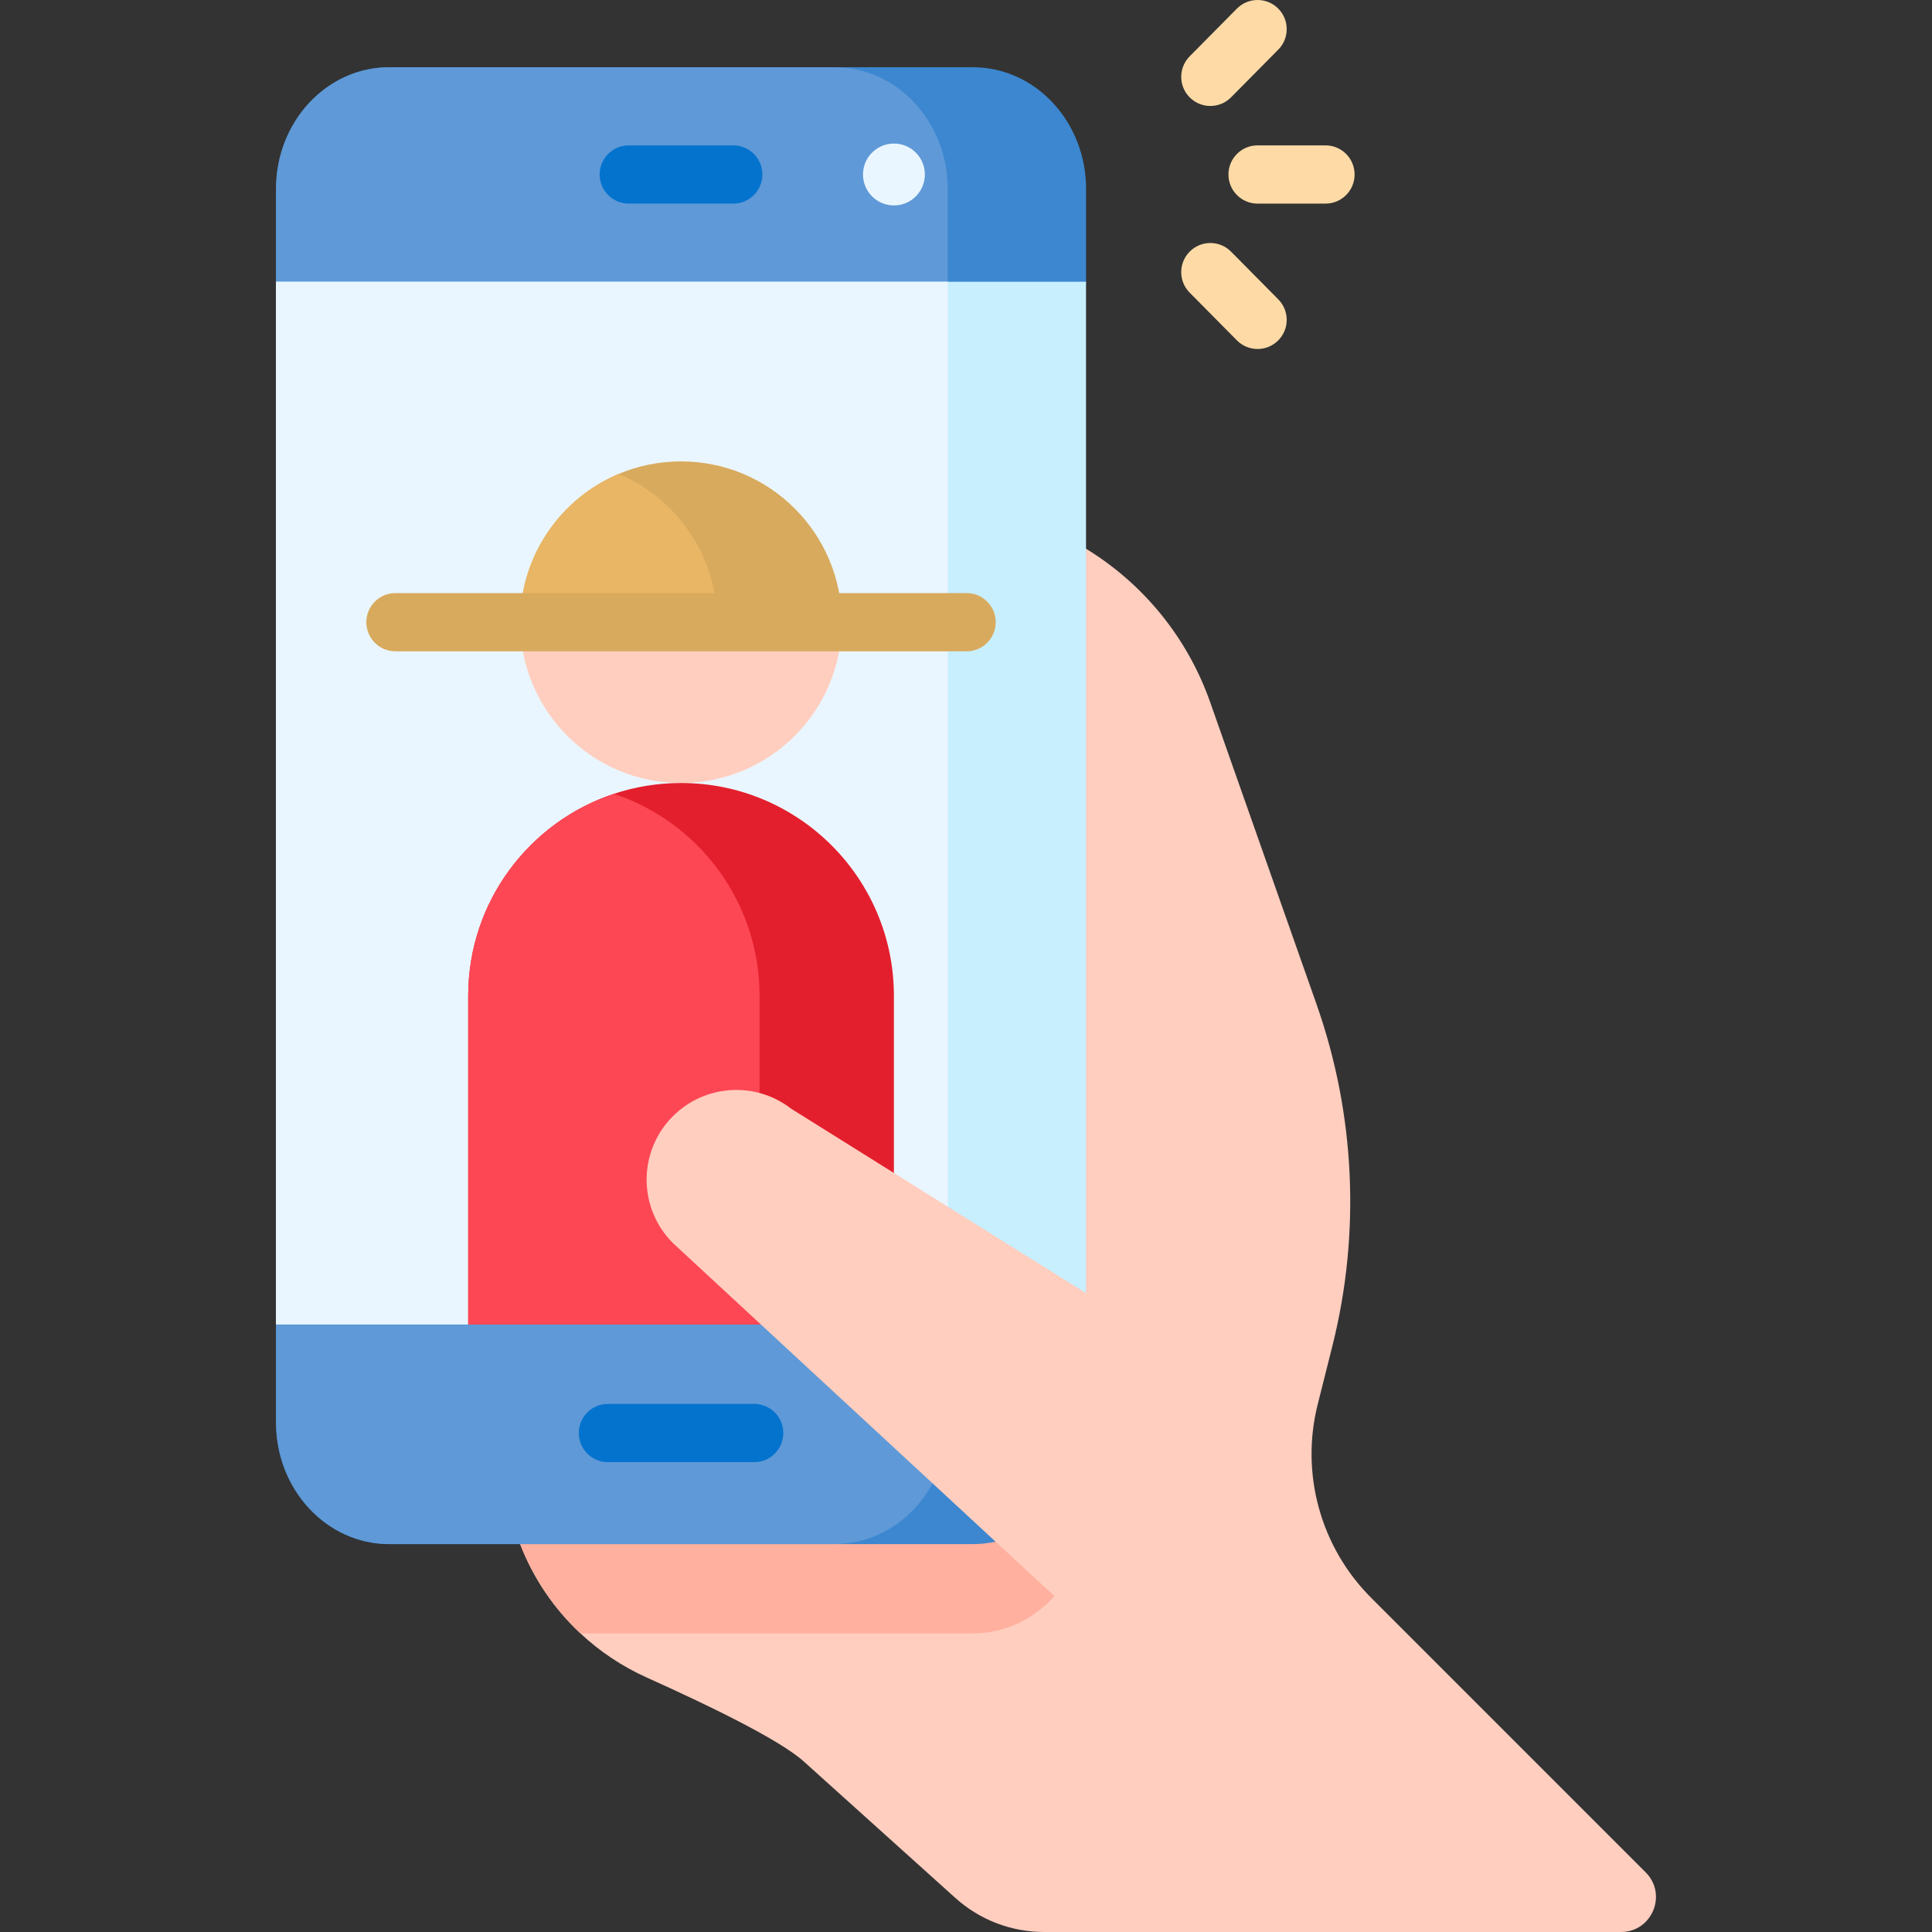 <svg id="Capa_1" enable-background="new 0 0 497.504 497.504" height="512" viewBox="0 0 497.504 497.504" width="512" xmlns="http://www.w3.org/2000/svg"><rect x="0" y="0" width="497.504" height="497.504" fill="#333333" stroke="none"/><g><path d="m417.407 497.504h-148.554c-8.435 0-16.571-3.123-22.84-8.767l-39.053-35.163c-6.26-5.63-24.83-14.6-40.29-21.54-6.39-2.86-12.19-6.73-17.2-11.42-6.78-6.33-12.12-14.16-15.53-23l110.11-274.41 30 14.99c1.92.96 3.8 2 5.62 3.12 14.82 9.05 26.13 22.96 31.94 39.46l27.42 77.87c9.95 28.28 11.37 58.87 4.07 87.95l-3.79 15.07c-4.48 17.86.75 36.76 13.77 49.78l70.69 70.698c5.669 5.669 1.654 15.362-6.363 15.362z" fill="#ffcebf"/><path d="m279.671 141.314v247.97c0 17.31-13.06 31.33-29.16 31.33h-101.04c-6.78-6.33-12.12-14.16-15.53-23l110.11-274.41 30 14.99c1.92.96 3.8 2 5.62 3.12z" fill="#ffb09e"/><path d="m279.671 72.774-18.06 128.86 18.06 139.8v24.85c0 17.31-13.06 31.33-29.16 31.33h-150.27c-16.11 0-29.16-14.02-29.16-31.33v-25.25l19.2-139.4-19.2-129.08v-23.91c0-17.31 13.05-31.33 29.16-31.33h150.27c16.1 0 29.16 14.02 29.16 31.33z" fill="#3c87d0"/><path d="m244.051 48.644v317.64c0 17.31-13.05 31.33-29.16 31.33h-114.65c-16.11 0-29.16-14.02-29.16-31.33v-25.25l19.2-139.4-19.2-129.08v-23.91c0-17.31 13.05-31.33 29.16-31.33h114.65c16.11 0 29.16 14.02 29.16 31.33z" fill="#5f99d7"/><path d="m71.08 72.553h208.58v268.483h-208.58z" fill="#c8effe"/><path d="m71.08 72.553h172.973v268.483h-172.973z" fill="#eaf6ff"/><path d="m216.773 160.223h-82.816c0-17.177 10.453-31.901 25.346-38.179 4.929-2.082 10.357-3.229 16.062-3.229 22.871 0 41.408 18.537 41.408 41.408z" fill="#d8aa5e"/><path d="m184.649 160.223h-50.692c0-17.177 10.453-31.901 25.346-38.179 14.893 6.279 25.346 21.002 25.346 38.179z" fill="#e9b665"/><path d="m216.773 160.223c0 22.86-18.537 41.408-41.408 41.408s-41.408-18.548-41.408-41.408z" fill="#ffcebf"/><path d="m230.189 256.445v84.59h-109.628v-84.59c0-24.231 15.722-44.786 37.52-52.031 5.439-1.806 11.25-2.783 17.294-2.783 30.276 0 54.814 24.539 54.814 54.814z" fill="#e41f2d"/><path d="m195.591 256.445v84.59h-75.029v-84.59c0-24.231 15.722-44.786 37.52-52.031 21.797 7.245 37.509 27.801 37.509 52.031z" fill="#fd4755"/><path d="m173.274 287.435c8.219-8.219 21.267-9.048 30.46-1.935l117.867 73.74v98.115l-148.327-137.262c-9.018-9.019-9.018-23.64 0-32.658z" fill="#ffcebf"/><g><path d="m194.209 376.513h-37.667c-4.142 0-7.5-3.357-7.5-7.5s3.358-7.5 7.5-7.5h37.667c4.142 0 7.5 3.357 7.5 7.5s-3.358 7.5-7.5 7.5z" fill="#0473ce"/></g><g><path d="m248.903 167.72h-147.074c-4.142 0-7.5-3.357-7.5-7.5s3.358-7.5 7.5-7.5h147.073c4.142 0 7.5 3.357 7.5 7.5s-3.357 7.5-7.499 7.5z" fill="#d8aa5e"/></g><g><path d="m188.821 52.434h-26.911c-4.142 0-7.5-3.357-7.5-7.5s3.358-7.5 7.5-7.5h26.911c4.142 0 7.5 3.357 7.5 7.5s-3.357 7.5-7.5 7.5z" fill="#0473ce"/></g><g><circle cx="230.194" cy="44.934" fill="#eaf6ff" r="7.967"/></g><g><path d="m311.674 27.289c-1.907 0-3.813-.722-5.275-2.169-2.944-2.914-2.969-7.662-.056-10.606l12.162-12.289c2.915-2.945 7.663-2.969 10.606-.056 2.944 2.914 2.969 7.662.056 10.606l-12.162 12.289c-1.467 1.483-3.399 2.225-5.331 2.225z" fill="#fedba6"/></g><g><path d="m323.836 89.866c-1.932 0-3.864-.742-5.331-2.225l-12.162-12.289c-2.914-2.944-2.889-7.692.056-10.606 2.943-2.912 7.692-2.89 10.606.056l12.162 12.289c2.914 2.944 2.889 7.692-.056 10.606-1.462 1.447-3.369 2.169-5.275 2.169z" fill="#fedba6"/></g><g><path d="m341.32 52.433h-17.484c-4.142 0-7.5-3.357-7.5-7.5s3.358-7.5 7.5-7.5h17.484c4.142 0 7.5 3.357 7.5 7.5s-3.358 7.5-7.5 7.5z" fill="#fedba6"/></g></g></svg>